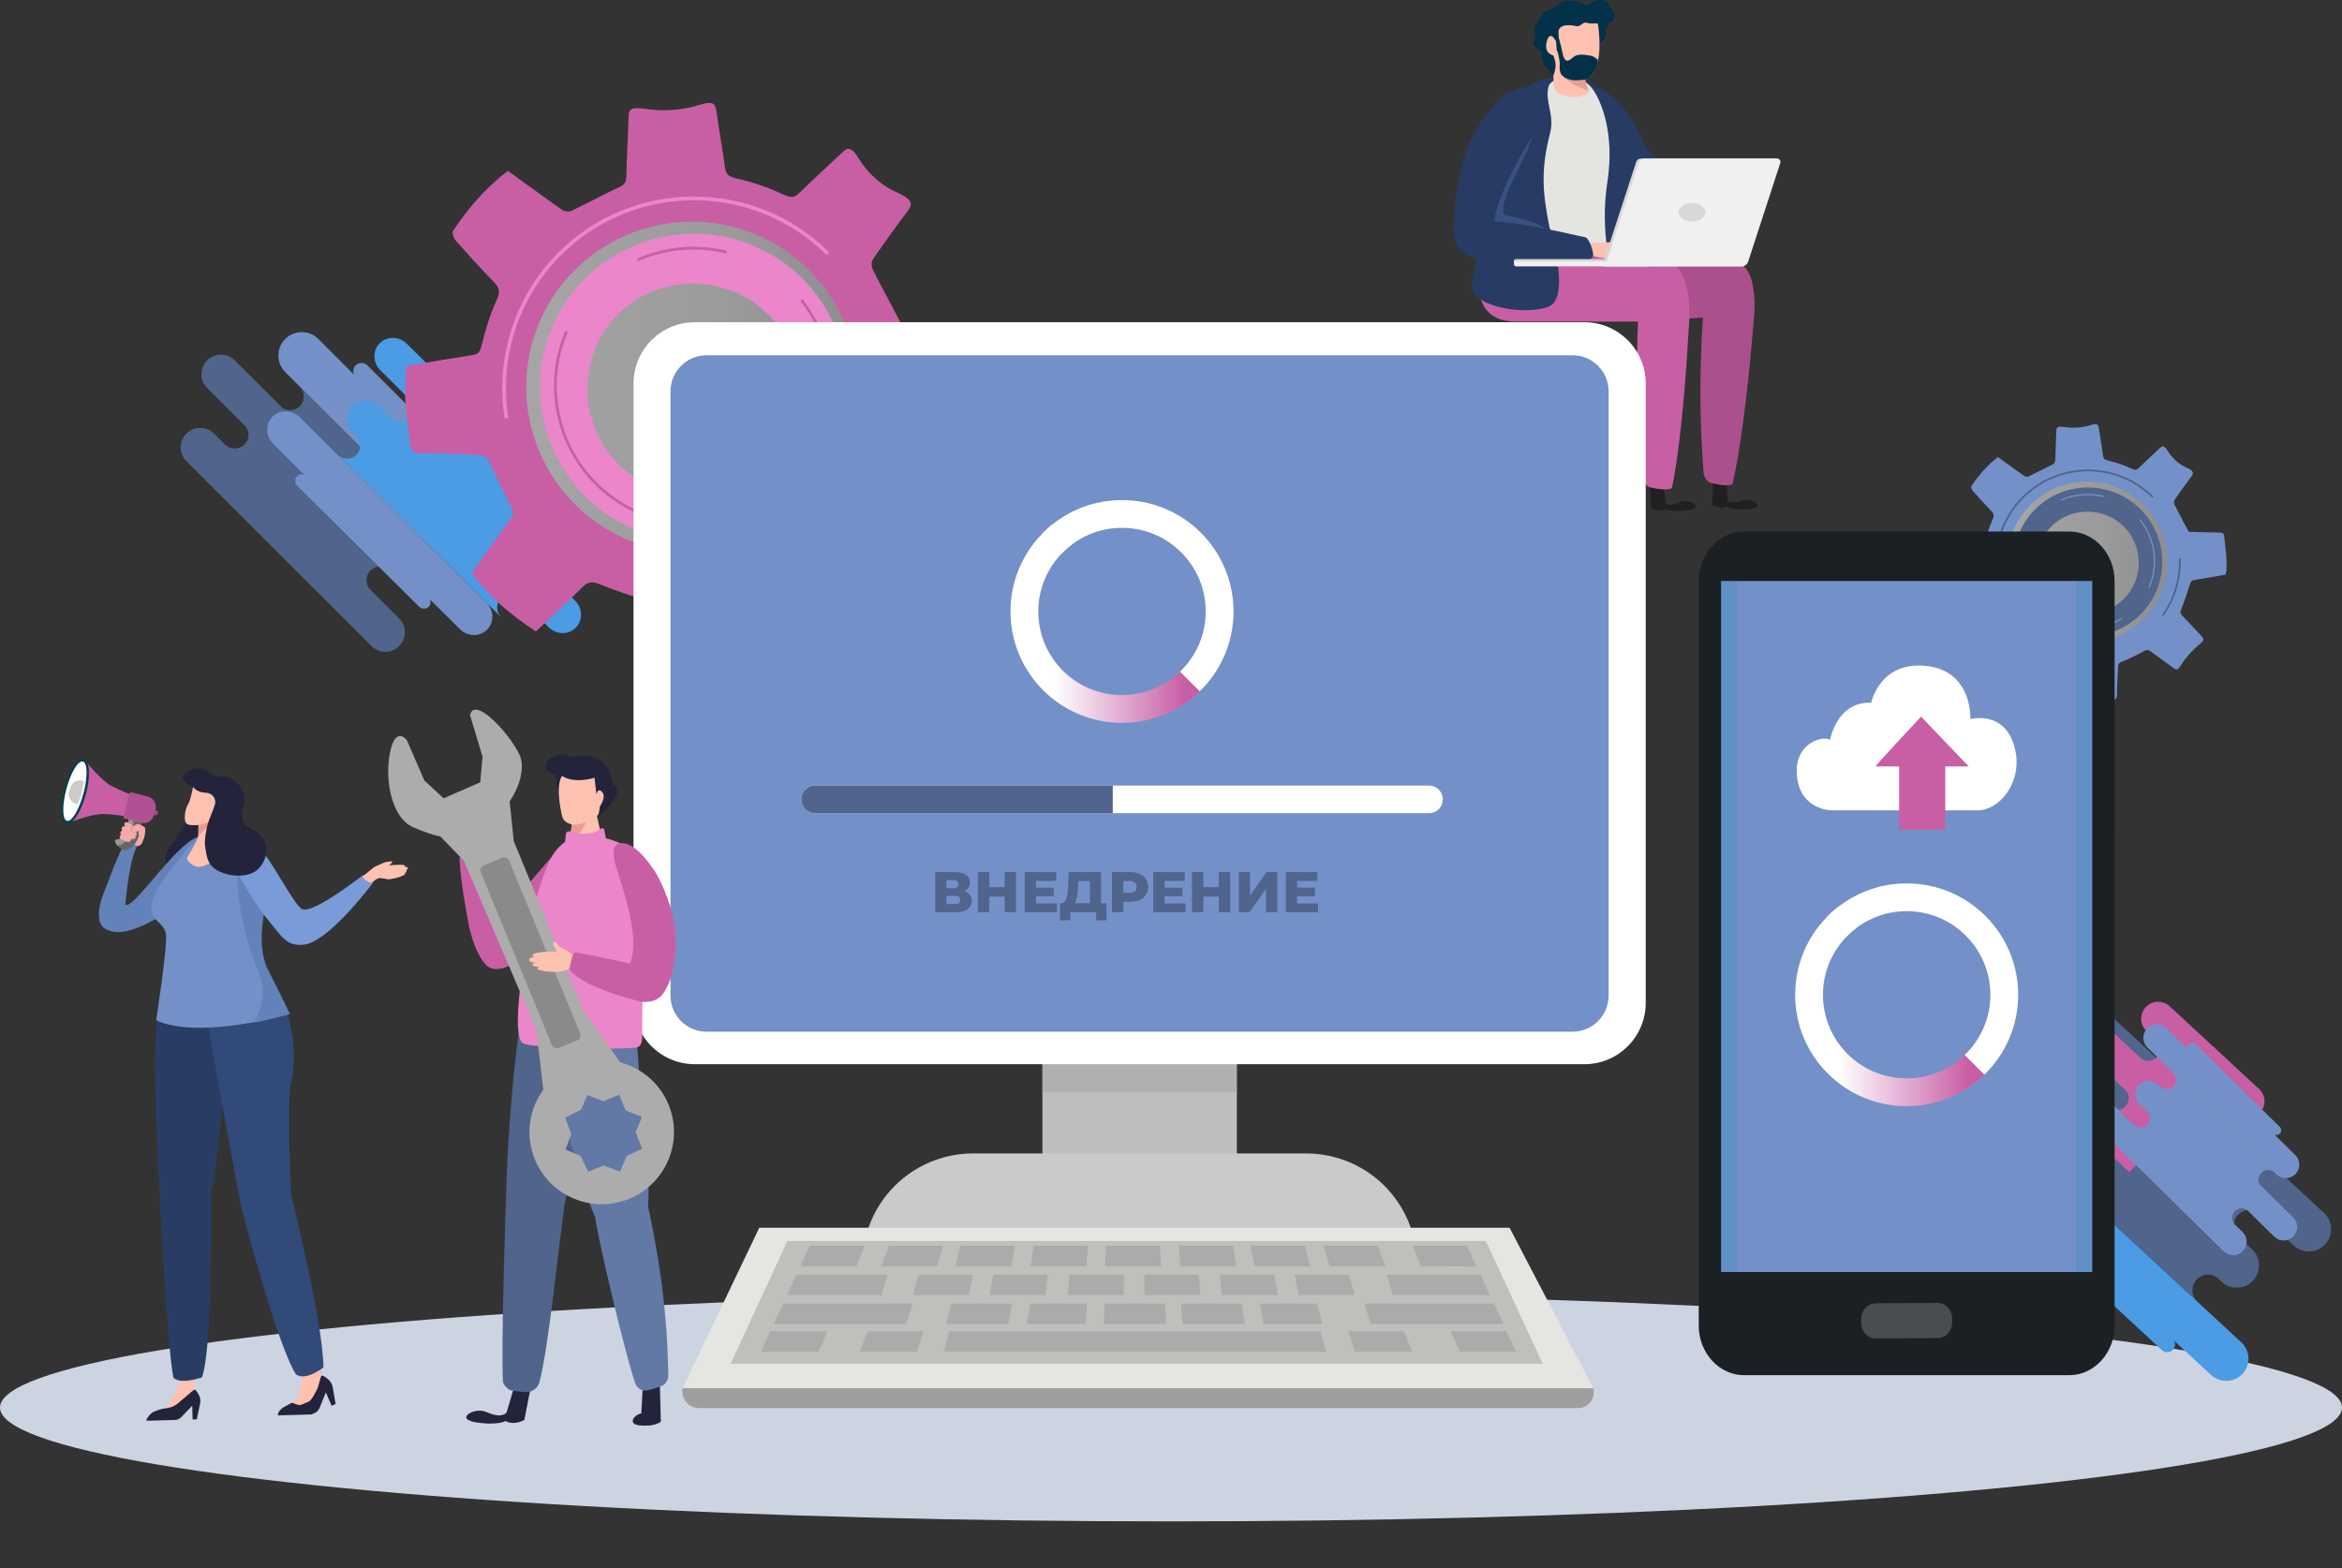 <?xml version="1.0" encoding="UTF-8"?> <svg xmlns="http://www.w3.org/2000/svg" width="648" height="434" viewBox="0 0 648 434" fill="none"><rect x="0" y="0" width="648" height="434" fill="#333333" stroke="none"/> <ellipse cx="324" cy="389.5" rx="324" ry="31.5" fill="#CDD4E1"></ellipse> <g clip-path="url(#clip0)"> <path d="M110.447 171.147L102.531 163.24C101.04 161.75 101.04 159.335 102.531 157.851C103.856 156.527 105.908 156.382 107.399 157.409L110.937 160.943C113.054 163.057 116.479 163.057 118.595 160.943C120.711 158.83 120.711 155.409 118.595 153.295L117.416 152.117C116.371 150.627 116.511 148.566 117.841 147.233C119.333 145.743 121.751 145.743 123.237 147.233L120.512 144.511L85.665 109.704L82.94 106.982C84.432 108.472 84.432 110.887 82.94 112.372C81.61 113.7 79.542 113.84 78.051 112.797L77.754 112.501L64.976 99.736C62.859 97.623 59.434 97.623 57.318 99.736C55.202 101.85 55.202 105.271 57.318 107.385L68.077 118.132C69.106 119.617 68.961 121.672 67.636 122.995C66.144 124.485 63.726 124.485 62.24 122.995L59.235 119.994C57.119 117.88 53.694 117.88 51.578 119.994C49.461 122.107 49.461 125.528 51.578 127.642L65.008 141.057L65.654 141.703L102.79 178.796C104.906 180.91 108.331 180.91 110.447 178.796C112.564 176.682 112.558 173.261 110.447 171.147Z" fill="#50648C"></path> <path d="M149.387 155.037L139.048 144.71C139.888 145.092 140.911 144.941 141.606 144.247C142.494 143.36 142.494 141.918 141.606 141.025L135.951 135.377L135.677 135.103L101.643 101.108C100.754 100.221 99.311 100.221 98.417 101.108C97.728 101.797 97.572 102.824 97.954 103.663L88.083 93.798C85.552 91.27 81.449 91.27 78.918 93.798C76.387 96.326 76.387 100.425 78.918 102.953L123.372 147.356L124.147 148.131L140.222 164.187C142.753 166.715 146.856 166.715 149.387 164.187C151.918 161.664 151.918 157.565 149.387 155.037Z" fill="#7391C8"></path> <path d="M159.108 166.199L148.257 155.425C147.207 153.945 147.298 151.928 148.564 150.659C149.991 149.223 152.366 149.271 153.868 150.767L156.9 153.779C159.032 155.893 162.403 155.963 164.423 153.929C166.448 151.896 166.361 148.529 164.229 146.415L150.685 132.968L150.034 132.317L112.58 95.132C110.448 93.013 107.077 92.948 105.057 94.981C103.033 97.015 103.119 100.382 105.251 102.496L113.232 110.419C114.734 111.909 114.799 114.287 113.372 115.717C112.107 116.992 110.087 117.094 108.601 116.056L105.036 112.517C102.903 110.398 99.538 110.333 97.513 112.366C95.488 114.399 95.574 117.767 97.707 119.881L98.897 121.064C99.963 122.549 99.877 124.571 98.606 125.851C97.179 127.287 94.804 127.239 93.302 125.744L96.048 128.471L131.186 163.359L138.736 170.884C137.233 169.394 137.169 167.016 138.596 165.585C139.872 164.305 141.897 164.208 143.389 165.263L138.887 160.761L151.773 173.557C153.906 175.671 157.271 175.741 159.296 173.708C161.326 171.68 161.24 168.313 159.108 166.199Z" fill="#4B9BE5"></path> <path d="M134.562 166.731L97.109 129.547L96.457 128.896L82.914 115.448C80.781 113.334 77.41 113.265 75.391 115.298C73.366 117.331 73.452 120.698 75.584 122.812L84.292 131.461C83.592 131.133 82.757 131.241 82.203 131.795C81.492 132.51 81.519 133.694 82.273 134.441L87.039 139.17L87.27 139.395L115.946 167.866C116.694 168.608 117.879 168.635 118.595 167.92C119.15 167.366 119.252 166.527 118.918 165.833L127.238 174.095C129.371 176.214 132.742 176.279 134.761 174.246C136.781 172.212 136.695 168.845 134.562 166.731Z" fill="#7391C8"></path> <path d="M559.801 287.117L572.494 298.865C574.228 299.968 576.554 299.715 578.002 298.155C579.634 296.396 579.526 293.653 577.765 292.028L574.217 288.747C571.723 286.439 571.573 282.551 573.883 280.055C576.193 277.564 580.087 277.414 582.585 279.721L598.434 294.384L599.198 295.094L643.022 335.635C645.516 337.943 645.666 341.832 643.356 344.328C641.046 346.818 637.152 346.969 634.654 344.661L625.316 336.023C623.555 334.393 620.809 334.5 619.182 336.259C617.734 337.819 617.658 340.159 618.892 341.8L623.065 345.662C625.558 347.969 625.709 351.858 623.399 354.354C621.089 356.844 617.195 356.995 614.697 354.688L613.302 353.397C611.562 352.272 609.22 352.525 607.766 354.09C606.134 355.849 606.242 358.593 608.003 360.217L604.788 357.243L563.673 319.203L560.458 316.228C562.219 317.858 564.965 317.75 566.591 315.991C568.045 314.421 568.115 312.07 566.861 310.424L566.511 310.101L551.427 296.148C548.934 293.841 548.783 289.952 551.093 287.456C553.409 284.955 557.307 284.81 559.801 287.117Z" fill="#50648C"></path> <path d="M559.71 315.54L603.534 356.081L604.299 356.791L620.147 371.454C622.64 373.761 622.791 377.65 620.481 380.146C618.171 382.636 614.277 382.787 611.778 380.479L601.584 371.05C601.978 371.836 601.87 372.809 601.24 373.492C600.427 374.369 599.059 374.423 598.181 373.611L592.608 368.452L592.338 368.205L558.789 337.163C557.911 336.351 557.857 334.984 558.671 334.108C559.301 333.425 560.27 333.247 561.083 333.581L551.347 324.576C548.854 322.269 548.703 318.38 551.013 315.884C553.318 313.377 557.217 313.232 559.71 315.54Z" fill="#4B9BE5"></path> <path d="M589.232 302.684L576.572 290.974C574.671 289.215 574.558 286.251 576.318 284.353C578.079 282.454 581.047 282.341 582.947 284.1L595.608 295.81L589.232 302.684Z" fill="#C85FA5"></path> <path d="M588.062 301.603L603.464 315.852C605.365 317.611 608.332 317.498 610.093 315.599C611.854 313.7 611.741 310.736 609.84 308.977L594.439 294.729L588.062 301.603Z" fill="#C85FA5"></path> <path d="M594.596 294.949L607.062 306.482C605.721 305.239 605.641 303.152 606.885 301.813C608.128 300.473 610.218 300.393 611.559 301.635L599.092 290.103L594.596 294.949Z" fill="#E93F38"></path> <path d="M604.611 304.212L592.145 292.679C593.485 293.922 595.58 293.841 596.819 292.502C598.063 291.162 597.982 289.07 596.641 287.833L609.108 299.365L604.611 304.212Z" fill="#C85FA5"></path> <path d="M585.897 308.536L598.364 320.069C597.023 318.826 596.942 316.739 598.186 315.4C599.43 314.06 601.52 313.98 602.86 315.222L590.394 303.69L585.897 308.536Z" fill="#E93F38"></path> <path d="M595.914 317.804L583.447 306.272C584.788 307.514 586.883 307.434 588.122 306.094C589.366 304.755 589.285 302.662 587.944 301.425L600.41 312.958L595.914 317.804Z" fill="#C85FA5"></path> <path d="M606.599 297.047L593.939 285.337C592.038 283.578 591.925 280.614 593.686 278.715C595.447 276.817 598.414 276.704 600.315 278.463L612.975 290.172L606.599 297.047Z" fill="#C85FA5"></path> <path d="M606.017 296.503L618.677 308.213C620.578 309.972 623.545 309.859 625.306 307.961C627.067 306.062 626.954 303.098 625.053 301.339L612.393 289.629L606.017 296.503Z" fill="#C85FA5"></path> <path d="M589.162 324.345L576.501 312.635C574.6 310.876 574.487 307.912 576.248 306.013C578.009 304.115 580.976 304.002 582.877 305.761L595.538 317.471L589.162 324.345Z" fill="#C85FA5"></path> <path d="M594.158 318.138L606.819 329.848C608.72 331.606 611.687 331.493 613.448 329.595C615.209 327.696 615.096 324.732 613.195 322.973L600.534 311.263L594.158 318.138Z" fill="#E93F38"></path> <path d="M580.513 317.648L576.264 313.716L576.06 313.528L571.811 309.596C571.143 308.977 570.098 309.015 569.479 309.687C568.86 310.354 568.898 311.398 569.571 312.016L573.82 315.948L574.024 316.137L578.273 320.069C578.941 320.687 579.985 320.65 580.605 319.977C581.219 319.31 581.181 318.267 580.513 317.648Z" fill="#E93F38"></path> <path d="M565.946 337.066L557.513 329.267L557.104 328.89L548.671 321.091C547.346 319.864 545.273 319.94 544.04 321.268C542.812 322.591 542.887 324.662 544.217 325.894L552.65 333.694L553.06 334.07L561.493 341.87C562.817 343.096 564.891 343.021 566.124 341.692C567.352 340.363 567.276 338.293 565.946 337.066Z" fill="#E93F38"></path> <path d="M584.837 305.868L590.351 311.29C591.391 312.312 593.06 312.296 594.083 311.263C594.993 310.344 595.079 308.924 594.363 307.902L591.902 305.481C590.432 304.034 590.41 301.667 591.859 300.199C593.308 298.73 595.677 298.709 597.147 300.156L597.971 300.963C599.005 301.678 600.432 301.571 601.348 300.645C602.371 299.607 602.355 297.94 601.321 296.918L603.216 298.784L627.482 322.651L629.377 324.517C628.338 323.495 626.668 323.511 625.645 324.544C624.735 325.469 624.649 326.9 625.376 327.922L625.581 328.126L634.482 336.878C635.952 338.325 635.974 340.692 634.525 342.16C633.077 343.628 630.707 343.65 629.237 342.203L621.746 334.834C620.712 334.129 619.296 334.242 618.386 335.162C617.363 336.2 617.379 337.868 618.413 338.89L620.508 340.95C621.978 342.397 622 344.763 620.551 346.232C619.102 347.7 616.733 347.722 615.263 346.275L605.909 337.077L605.456 336.63L579.592 311.193C578.122 309.747 578.1 307.38 579.549 305.911C580.997 304.437 583.367 304.421 584.837 305.868Z" fill="#7391C8"></path> <path d="M599.398 284.535L605.414 290.452C605.187 289.968 605.274 289.376 605.667 288.978C606.178 288.462 607.008 288.457 607.53 288.962L610.82 292.2L610.982 292.356L630.783 311.834C631.3 312.345 631.305 313.173 630.799 313.695C630.4 314.098 629.813 314.19 629.323 313.974L635.069 319.622C636.539 321.069 636.561 323.436 635.112 324.904C633.664 326.373 631.294 326.394 629.824 324.947L603.96 299.51L603.507 299.064L594.153 289.866C592.683 288.419 592.662 286.052 594.11 284.584C595.559 283.105 597.928 283.088 599.398 284.535Z" fill="#7391C8"></path> <path opacity="0.6" d="M192.818 161.756C223.13 161.756 247.703 137.211 247.703 106.933C247.703 76.656 223.13 52.111 192.818 52.111C162.505 52.111 137.933 76.656 137.933 106.933C137.933 137.211 162.505 161.756 192.818 161.756Z" fill="url(#paint0_linear)"></path> <path d="M233.007 42.214C229.027 45.979 224.983 49.675 221.047 53.483C219.824 54.666 218.984 54.854 217.019 53.94C212.974 52.063 208.779 50.53 204.434 49.535C201.784 48.927 200.885 48.502 200.605 46.426C199.889 41.095 198.925 35.797 198.165 30.466C197.875 28.449 196.846 27.997 193.771 28.966C188.865 30.509 183.674 30.891 178.585 30.138C175.031 29.611 173.954 29.95 173.911 32.193C173.798 37.755 173.405 43.311 173.297 48.868C173.265 50.487 172.705 51.148 171.278 51.815C166.819 53.897 162.494 56.258 158.046 58.372C157.389 58.684 156.156 58.507 155.537 58.071C150.54 54.58 145.618 50.965 140.518 47.281C134.438 51.944 129.511 57.587 125.353 63.896C125.009 64.418 125.51 65.903 126.07 66.537C129.575 70.513 133.151 74.423 136.824 78.242C138.251 79.727 138.418 80.856 137.389 83.099C135.52 87.171 134.26 91.49 133.183 95.842C132.774 97.499 132.182 98.026 130.755 98.246C124.729 99.188 118.714 100.226 112.365 101.285C112.268 104.389 111.95 107.423 112.133 110.43C112.391 114.631 113.038 118.81 113.479 123C113.662 124.716 114.443 125.388 116.263 125.41C121.826 125.458 127.394 125.647 132.952 125.943C133.738 125.986 134.815 126.749 135.181 127.476C137.324 131.703 139.199 136.066 141.39 140.267C142.133 141.697 142.08 142.58 141.143 143.833C137.556 148.652 134.093 153.563 130.464 158.603C135.316 165.15 141.39 170.19 148.272 174.735C152.591 170.658 156.996 166.704 161.143 162.492C162.78 160.836 163.997 160.884 166.016 161.707C170.314 163.466 174.751 164.902 179.194 166.263C180.648 166.71 181.402 167.091 181.633 168.786C182.457 174.81 183.636 181.652 184.676 188.042L187.589 187.779C193.61 187.246 199.743 186.676 205.888 186.187C207.837 186.031 208.569 185.321 208.575 183.191C208.586 177.903 209.006 172.621 209.146 167.339C209.189 165.714 209.722 164.951 211.418 164.273C215.732 162.552 219.916 160.535 223.965 158.265C225.446 157.436 226.351 157.35 227.6 158.27C232 161.524 236.475 164.666 240.869 167.925C242.286 168.979 243.319 169.265 244.79 166.876C247.87 161.863 251.925 157.538 256.443 153.762C258.349 152.17 258.339 151.143 257.051 149.804C253.26 145.855 249.599 141.784 245.786 137.857C244.757 136.797 244.655 136.076 245.215 134.651C247.073 129.918 248.748 125.098 250.234 120.235C250.713 118.676 251.16 117.847 252.91 117.584C258.85 116.68 264.758 115.572 270.681 114.539L271.198 111.893C271.177 109.219 271.3 106.535 271.09 103.878C270.789 100.048 270.213 96.24 269.83 92.41C269.68 90.926 268.974 90.528 267.542 90.506C261.36 90.409 255.177 90.189 249.593 90.033C246.707 84.579 243.987 79.555 241.419 74.45C241.052 73.718 241.095 72.363 241.548 71.712C244.65 67.204 247.838 62.751 251.16 58.399C252.7 56.382 252.356 55.118 247.994 53.16C243.643 51.213 240.078 47.889 237.584 43.828C235.306 40.095 234.256 41.031 233.007 42.214ZM234.859 121.817C226.75 145.732 200.669 158.593 176.727 150.492C152.785 142.391 139.909 116.341 148.019 92.426C156.129 68.512 182.209 55.651 206.151 63.751C230.094 71.852 242.975 97.902 234.859 121.817Z" fill="#C85FA5"></path> <path d="M151.601 93.54C144.067 115.755 156.027 139.949 178.268 147.474C200.508 155 224.731 143.053 232.264 120.838C239.798 98.623 227.838 74.428 205.597 66.903C183.362 59.378 159.14 71.325 151.601 93.54ZM220.498 113.35C217.59 128.982 202.07 139.384 186.119 136.399C170.4 133.457 160.018 118.046 163.012 102.098C165.99 86.251 181.17 76.015 197.245 79.011C213.276 81.996 223.519 97.127 220.498 113.35Z" fill="#EA86C9"></path> <path d="M176.571 142.182C187.891 147.06 200.982 146.205 211.59 139.901L211.208 139.255C200.804 145.436 187.971 146.27 176.873 141.488C157.729 133.242 148.876 110.973 157.131 91.851L156.436 91.555C148.014 111.059 157.05 133.774 176.571 142.182Z" fill="#C85FA5"></path> <path d="M176.56 72.272C184.239 68.883 192.925 68.14 201.019 70.168L201.202 69.437C192.941 67.361 184.083 68.124 176.253 71.578L176.56 72.272Z" fill="#C85FA5"></path> <path d="M226.561 121.774L227.255 122.07C232.904 108.988 230.885 93.932 221.994 82.782L221.407 83.25C230.126 94.185 232.102 108.945 226.561 121.774Z" fill="#C85FA5"></path> <path d="M154.423 69.942C142.457 81.937 136.926 99.091 139.635 115.83L140.658 115.663C138.003 99.252 143.426 82.432 155.16 70.668C175.403 50.385 208.387 50.331 228.694 70.55L229.426 69.819C208.715 49.196 175.069 49.25 154.423 69.942Z" fill="#EA86C9"></path> <path d="M243.944 105.277C244.396 116.798 240.96 128.272 234.267 137.588L235.107 138.19C241.94 128.691 245.446 116.987 244.978 105.234L243.944 105.277Z" fill="#E73233"></path> <path opacity="0.6" d="M578.111 181.884C592.779 181.884 604.67 170.006 604.67 155.355C604.67 140.703 592.779 128.826 578.111 128.826C563.443 128.826 551.552 140.703 551.552 155.355C551.552 170.006 563.443 181.884 578.111 181.884Z" fill="url(#paint1_linear)"></path> <path d="M597.562 124.033C595.635 125.856 593.68 127.642 591.774 129.487C591.181 130.063 590.777 130.149 589.824 129.708C587.869 128.799 585.839 128.056 583.734 127.572C582.452 127.277 582.016 127.072 581.881 126.066C581.536 123.484 581.068 120.924 580.702 118.342C580.562 117.363 580.066 117.148 578.575 117.616C576.2 118.364 573.69 118.547 571.224 118.181C569.501 117.928 568.984 118.089 568.962 119.176C568.908 121.865 568.715 124.555 568.666 127.244C568.65 128.03 568.381 128.347 567.691 128.67C565.532 129.676 563.443 130.821 561.288 131.843C560.971 131.994 560.373 131.908 560.071 131.698C557.654 130.009 555.273 128.261 552.807 126.475C549.867 128.734 547.481 131.461 545.467 134.517C545.3 134.769 545.542 135.485 545.817 135.797C547.513 137.722 549.242 139.616 551.024 141.461C551.714 142.182 551.795 142.725 551.299 143.811C550.394 145.785 549.786 147.873 549.264 149.976C549.064 150.777 548.779 151.03 548.09 151.138C545.171 151.595 542.263 152.095 539.188 152.606C539.14 154.107 538.989 155.575 539.075 157.033C539.199 159.066 539.511 161.089 539.727 163.116C539.813 163.945 540.195 164.273 541.073 164.284C543.765 164.311 546.458 164.397 549.15 164.542C549.533 164.563 550.055 164.935 550.233 165.284C551.272 167.328 552.177 169.442 553.238 171.475C553.599 172.169 553.572 172.594 553.119 173.202C551.385 175.536 549.71 177.909 547.955 180.351C550.303 183.519 553.243 185.955 556.571 188.155C558.661 186.181 560.793 184.266 562.796 182.233C563.588 181.432 564.18 181.453 565.155 181.851C567.234 182.701 569.382 183.4 571.531 184.057C572.236 184.272 572.603 184.46 572.71 185.278C573.109 188.193 573.68 191.506 574.18 194.594L575.591 194.465C578.505 194.207 581.472 193.932 584.444 193.696C585.387 193.62 585.742 193.276 585.742 192.249C585.748 189.694 585.952 187.133 586.017 184.578C586.038 183.793 586.297 183.422 587.115 183.094C589.205 182.26 591.23 181.286 593.19 180.184C593.906 179.78 594.348 179.743 594.945 180.184C597.072 181.76 599.243 183.282 601.364 184.858C602.048 185.369 602.549 185.509 603.26 184.347C604.752 181.921 606.712 179.829 608.898 178C609.819 177.231 609.814 176.731 609.194 176.085C607.358 174.176 605.586 172.207 603.745 170.303C603.244 169.786 603.195 169.442 603.47 168.748C604.369 166.457 605.177 164.128 605.899 161.772C606.13 161.019 606.346 160.615 607.196 160.486C610.072 160.05 612.932 159.513 615.796 159.012L616.05 157.732C616.039 156.441 616.098 155.139 615.996 153.854C615.85 151.998 615.57 150.159 615.387 148.303C615.317 147.582 614.973 147.394 614.278 147.383C611.284 147.335 608.295 147.232 605.592 147.157C604.197 144.516 602.878 142.085 601.639 139.616C601.461 139.261 601.483 138.605 601.698 138.287C603.201 136.103 604.741 133.952 606.351 131.843C607.1 130.864 606.927 130.256 604.822 129.31C602.716 128.368 600.993 126.76 599.787 124.791C598.672 123.011 598.166 123.463 597.562 124.033ZM598.456 162.557C594.531 174.127 581.913 180.356 570.325 176.435C558.741 172.513 552.505 159.911 556.431 148.335C560.357 136.765 572.974 130.536 584.563 134.457C596.152 138.379 602.382 150.982 598.456 162.557Z" fill="#7391C8"></path> <path d="M558.164 148.873C554.519 159.62 560.308 171.33 571.067 174.972C581.827 178.613 593.55 172.831 597.196 162.084C600.841 151.337 595.052 139.627 584.293 135.985C573.533 132.338 561.81 138.12 558.164 148.873ZM591.509 158.458C590.103 166.021 582.591 171.056 574.874 169.609C567.265 168.183 562.241 160.728 563.695 153.009C565.138 145.339 572.483 140.385 580.259 141.837C588.009 143.284 592.968 150.61 591.509 158.458Z" fill="#50648C"></path> <path d="M570.249 172.411C575.726 174.773 582.064 174.358 587.196 171.309L587.008 170.997C581.973 173.987 575.764 174.391 570.395 172.078C561.132 168.087 556.846 157.313 560.842 148.061L560.508 147.916C556.431 157.35 560.804 168.339 570.249 172.411Z" fill="#7391C8"></path> <path d="M570.244 138.583C573.96 136.942 578.165 136.582 582.08 137.566L582.172 137.211C578.176 136.206 573.89 136.577 570.099 138.25L570.244 138.583Z" fill="#7391C8"></path> <path d="M594.439 162.535L594.773 162.681C597.509 156.35 596.529 149.067 592.226 143.666L591.94 143.892C596.162 149.185 597.121 156.328 594.439 162.535Z" fill="#7391C8"></path> <path d="M559.533 137.454C553.744 143.257 551.067 151.557 552.376 159.658L552.871 159.577C551.584 151.632 554.212 143.494 559.888 137.803C569.684 127.987 585.645 127.96 595.473 137.744L595.828 137.389C585.801 127.416 569.522 127.438 559.533 137.454Z" fill="#50648C"></path> <path d="M602.85 154.553C603.071 160.131 601.407 165.682 598.165 170.19L598.574 170.48C601.881 165.881 603.577 160.217 603.351 154.532L602.85 154.553Z" fill="#50648C"></path> <path d="M39.316 228.589C39.316 228.589 40.112 228.664 40.166 229.234C40.22 229.805 40.166 231.268 39.746 232.161C39.326 233.053 39.353 234.065 37.764 234.156C36.176 234.248 33.311 232.849 33.306 232.214C33.3 231.58 34.577 230.014 34.577 230.014L35.363 228.896C35.363 228.89 37.425 227.002 39.316 228.589Z" fill="#F6A9A9"></path> <path d="M44.9 314.464C44.62 319.934 44.227 326.782 44.895 332.725C44.771 333.839 44.712 335.006 44.728 336.216C44.728 336.216 48.217 376.397 49.806 384.132C51.486 385.358 53.742 383.556 53.742 383.556C55.121 375.881 57.98 356.135 57.722 342.606C57.722 342.574 57.722 342.537 57.722 342.504L57.636 336.232C57.62 335.189 57.55 334.178 57.437 333.204C59.224 329.912 45.078 310.876 44.9 314.464Z" fill="#FFC2B0"></path> <path d="M44.529 277.553C43.145 281.281 43.204 285.896 43.011 289.71C42.714 295.53 43.452 322.704 44.163 329.03C44.034 330.213 46.301 373.057 47.986 381.286C50.2 383.223 55.87 381.147 55.87 381.147C58.913 373.04 58.482 330.8 58.358 329.761C60.259 326.26 61.363 300.92 63.334 293.481C63.495 292.867 63.549 280.119 63.7 279.485C55.606 277.726 52.456 279.931 44.529 277.553Z" fill="#293D64"></path> <path d="M51.217 228.196C49.682 230.359 47.797 233.285 47.103 234.119C46.403 234.952 45.288 236.835 45.988 238.997C46.688 241.16 51.292 243.107 54.222 242.203C57.151 241.299 61.271 239.277 61.545 234.398C61.825 229.52 61.336 220.042 61.336 220.042L58.056 217.88C58.056 217.885 52.752 226.039 51.217 228.196Z" fill="#23233B"></path> <path d="M35.099 232.446C34.948 232.666 37.948 234.086 37.899 234.178C35.998 237.523 34.943 247.254 34.701 250.024C34.679 250.293 34.889 250.519 35.148 250.449C38.314 249.615 48.664 233.812 54.486 231.72C55.843 231.23 56.86 240.729 56.693 240.993C54.992 243.704 50.474 249.744 47.743 251.498C36.187 258.915 32.073 258.517 29.278 257.124C26.149 255.564 27.592 250.035 28.362 248.05C29.66 244.71 32.94 235.442 35.099 232.446Z" fill="#6382BA"></path> <path d="M53.742 382.551L53.996 386.913L45.74 390.242L49.871 382.922L53.742 382.551Z" fill="#FFC2B0"></path> <path d="M40.737 393.147L48.384 392.937C49.057 392.921 49.693 392.636 50.156 392.152L53.182 389L53.29 392.803L54.437 392.77L55.363 388.446C55.568 387.488 55.38 386.488 54.836 385.67L54.227 384.761C54.076 384.535 53.758 384.492 53.554 384.664L49.246 388.322C48.416 389.027 47.404 389.484 46.327 389.64L45.422 389.774C44.771 389.871 44.135 390.043 43.527 390.285L42.369 390.748C42.251 390.802 42.041 390.958 41.836 391.13C41.497 391.41 41.211 391.738 40.974 392.104L40.533 392.792C40.436 392.948 40.554 393.152 40.737 393.147Z" fill="#23233B"></path> <path d="M79.306 331.585C79.882 332.903 80.388 334.344 80.797 335.877L82.483 342.198C82.494 342.235 82.499 342.268 82.51 342.3C85.267 355.995 88.466 374.116 89.257 382.577C89.257 382.577 86.468 383.992 84.518 383.164C80.996 375.735 68.245 339.04 68.245 339.04C67.534 336.372 67.216 333.806 67.248 331.58H79.306V331.585Z" fill="#DCA1C8"></path> <path d="M88.612 378.715L89.57 384.035L84.32 390.124L78.224 390.216L82.036 387.144C82.462 386.8 82.752 386.31 82.844 385.773L83.867 379.791L88.612 378.715Z" fill="#FFC2B0"></path> <path d="M86.156 391.41L86.99 391.049C87.642 390.77 88.153 390.242 88.423 389.586L90.157 385.315L91.745 389L92.855 388.521L92.074 383.928C91.901 382.911 91.32 382.002 90.469 381.416L89.521 380.759C89.284 380.598 88.956 380.679 88.821 380.932L87.884 384.121C87.346 385.132 86.409 387.289 85.418 387.865L83.296 388.752C82.316 389.005 81.287 388.161 80.647 388.225L78.406 389.457C77.173 390.28 76.898 391.055 76.856 391.668L86.156 391.41Z" fill="#23233B"></path> <path d="M77.771 275.859C78.051 276.505 83.641 287.784 80.141 301.597C79.769 316.239 80.448 330.278 80.685 331.16C80.685 331.16 89.403 366.102 89.495 378.398C89.495 378.398 84.653 382.265 81.891 380.334C76.5 371.814 67.001 334.936 67.001 334.936C66.242 332.096 56.457 278.925 56.489 276.553L77.771 275.859Z" fill="#324A79"></path> <path d="M80.119 280.598C80.119 280.598 55.143 287.86 43.215 282.335C43.215 282.335 46.408 261.605 45.907 258.442C45.412 255.279 41.734 254.758 41.82 251.353C41.949 246.388 48.244 239.745 51.938 234.726C52.385 234.129 55.083 231.295 55.309 231.101C57.313 230.515 59.548 230.617 61.486 230.757C66.877 231.445 70.576 232.865 72.93 236.039C75.148 241.977 71.336 254.317 72.423 265.919C75.558 270.518 80.119 280.598 80.119 280.598Z" fill="#7391C8"></path> <path d="M68.621 260.965C67.792 257.603 64.539 245.979 66.155 239.67C67.792 237.685 72.111 240.536 72.805 242.698C73.204 243.123 73.602 247.878 73.43 250.815C72.633 254.612 71.416 261.68 73.764 267.527C75.929 271.9 80.156 280.598 80.156 280.598C80.156 280.598 71.836 282.814 70.404 282.954C72.154 278.812 73.748 275.224 71.879 269.948C70.759 266.801 68.885 262.078 68.621 260.965Z" fill="#6382BA"></path> <path d="M66.317 234.027C66.317 234.027 68.428 232.155 71.465 234.436C74.508 236.717 80.695 249.405 83.393 251.46C85.844 253.327 97.992 244.048 100.195 242.338C100.4 242.182 100.68 242.182 100.884 242.338L102.882 243.892C103.092 244.053 103.13 244.355 102.968 244.564C101.1 247.028 90.518 260.631 84.126 261.406C79.182 262.003 77.847 258.883 74.54 255.053C71.234 251.224 65.31 241.445 64.395 238.777C63.479 236.109 66.317 234.027 66.317 234.027Z" fill="#799BDA"></path> <path d="M102.812 244.312L103.922 243.44C104.546 243.026 105.036 242.951 105.289 242.983C105.753 243.037 106.533 243.139 107.099 243.274C107.955 243.478 110.384 242.752 110.685 242.633C111.041 242.488 112.457 242.004 112.064 241.558C112.57 241.305 112.565 240.901 112.387 240.788C112.635 240.643 112.899 240.514 112.834 240.154C112.769 239.788 112.005 239.901 112.005 239.901C112.005 239.901 112.565 239.331 110.901 239.309C109.409 239.293 107.605 239.454 107.605 239.454L108.079 239.073C108.434 238.857 108.698 238.298 108.391 238.325L106.926 238.524C106.695 238.556 106.469 238.621 106.253 238.712L103.76 239.815C103.695 239.853 103.598 239.912 103.534 239.949L100.314 242.526C100.308 242.531 100.583 243.682 102.812 244.312Z" fill="#FFC2B0"></path> <path d="M53.619 216.836C53.619 216.836 52.758 221.44 52.128 222.414C51.498 223.388 51.115 224.781 51.131 226.228C51.148 227.513 51.374 228.331 53.253 228.347C55.353 228.363 54.922 228.272 54.922 228.272C54.922 228.272 55.062 230.778 54.712 231.897C54.362 233.01 51.643 237.609 51.643 237.609C51.643 237.609 53.108 240.186 55.413 239.842C57.717 239.492 60.647 237.265 60.647 237.265L61.137 219.913C61.137 219.913 57.093 215.873 56.253 216.148C55.407 216.422 53.619 216.836 53.619 216.836Z" fill="#FFC2B0"></path> <path d="M58.805 227.002C58.805 227.002 57.367 229.541 54.879 231.026C54.879 231.026 54.863 229.853 54.879 228.282C54.885 228.282 56.295 228.245 58.805 227.002Z" fill="#EA9C92"></path> <path d="M57.502 227.917C57.502 227.917 56.387 232.193 56.759 234.237C57.13 236.281 57.13 239.067 59.92 240.74C62.709 242.413 67.922 243.155 70.894 240.928C73.867 238.701 74.804 233.683 72.198 231.262C69.591 228.847 67.173 229.03 66.99 226.061C66.802 223.086 68.665 221.231 66.802 218.256C64.939 215.281 63.452 215.099 61.406 214.91C59.36 214.722 59.171 214.889 58.056 213.91C56.942 212.931 54.777 212.237 53.242 212.796C51.707 213.356 50.593 214.329 50.593 214.609C50.593 214.889 50.243 216.632 53.382 217.675C53.382 217.675 54.255 219.348 57.356 219.418C58.859 219.628 59.866 221.123 59.483 222.554C59.101 223.979 57.776 226.911 57.502 227.917Z" fill="#23233B"></path> <path d="M42.106 225.378L42.962 225.604C43.253 225.684 43.554 225.507 43.635 225.216L43.716 224.915C43.797 224.625 43.619 224.324 43.328 224.243L42.472 224.017C42.429 224.006 42.381 224.033 42.37 224.076L42.047 225.276C42.031 225.319 42.057 225.367 42.106 225.378Z" fill="#A04883"></path> <path d="M30.683 217.412C33.096 218.713 36.612 220.031 36.612 220.031L35.88 222.769L35.773 223.172L35.04 225.916C35.04 225.916 31.335 225.302 28.594 225.233C25.724 225.157 19.816 227.363 19.816 227.363L21.927 219.477L22.035 219.074L24.146 211.188C24.141 211.188 28.163 216.045 30.683 217.412Z" fill="#C85FA5"></path> <path d="M23.78 219.757C22.461 224.689 20.059 228.336 18.422 227.9C16.779 227.465 16.521 223.108 17.84 218.175C19.16 213.243 21.561 209.596 23.198 210.032C24.841 210.467 25.099 214.824 23.78 219.757Z" fill="#00414F"></path> <path d="M23.09 219.574C21.879 224.108 19.838 227.502 18.535 227.153C17.231 226.803 17.161 222.85 18.373 218.315C19.585 213.781 21.626 210.387 22.929 210.736C24.227 211.081 24.302 215.039 23.09 219.574Z" fill="white"></path> <path d="M19.127 219.09L19.418 218.009C19.816 216.519 21.351 215.631 22.843 216.029L23.236 216.131C23.09 217.159 22.869 218.272 22.562 219.418C22.256 220.569 21.895 221.645 21.507 222.602L21.114 222.5C19.611 222.113 18.728 220.58 19.127 219.09Z" fill="#CBCBCA"></path> <path d="M39.337 227.363C39.337 227.363 38.928 230.482 37.959 232.505C36.989 234.527 35.088 235.221 35.088 235.221C35.088 235.221 34.227 235.442 33.613 235.028C32.999 234.613 32.207 233.785 31.96 233.166C31.712 232.548 31.814 232.317 32.627 232.284C33.441 232.257 35.788 230.461 35.578 226.093L39.337 227.363Z" fill="#676767"></path> <path d="M36.871 226.583C36.941 226.739 36.876 227.024 36.865 227.185C36.806 228.191 36.709 229.208 36.349 230.16C35.998 231.079 35.471 231.935 34.841 232.688C34.297 233.339 33.581 233.866 32.724 234C32.654 234.011 32.579 234.022 32.509 233.989C32.461 233.968 32.423 233.925 32.385 233.882C32.143 233.591 31.798 233.091 31.836 232.688C31.868 232.322 32.337 232.306 32.622 232.295C33.435 232.268 35.783 230.472 35.573 226.104C35.826 226.19 36.079 226.276 36.338 226.362C36.467 226.405 36.709 226.437 36.822 226.518C36.844 226.529 36.86 226.55 36.871 226.583Z" fill="#979797"></path> <path d="M34.458 226.48L39.003 227.696C40.56 228.11 42.159 227.185 42.579 225.631L43.01 224.028C43.425 222.473 42.498 220.876 40.942 220.456L36.397 219.24C36.155 219.176 35.907 219.321 35.848 219.558L34.146 225.921C34.076 226.168 34.216 226.416 34.458 226.48Z" fill="#B05191"></path> <path d="M37.398 229.068C37.571 229.229 37.754 229.417 37.781 229.654C37.808 229.891 37.571 230.154 37.35 230.063C37.603 230.203 37.829 230.445 37.845 230.735C37.856 231.026 37.565 231.316 37.291 231.225C37.517 231.289 37.624 231.59 37.533 231.811C37.441 232.031 37.205 232.161 36.968 232.193C36.731 232.22 36.494 232.161 36.267 232.085C36.375 232.381 36.181 232.72 35.901 232.86C35.621 233 35.282 232.973 34.986 232.876C34.69 232.779 34.415 232.623 34.124 232.51C33.833 232.392 33.521 232.306 33.3 232.085C33.08 231.865 33.01 231.456 33.252 231.262C33.3 231.225 33.365 231.192 33.392 231.133C33.424 231.058 33.381 230.972 33.349 230.897C33.176 230.477 33.419 229.934 33.85 229.788C33.596 229.589 33.602 229.17 33.806 228.922C34.011 228.675 34.361 228.584 34.679 228.611C34.442 228.455 34.345 228.116 34.458 227.857C34.964 226.717 36.951 228.648 37.398 229.068Z" fill="#F6A9A9"></path> <path d="M37.965 229.713C37.9 229.729 37.771 230.047 37.738 230.1C37.636 230.246 37.555 230.332 37.404 230.364C37.141 230.418 36.554 230.429 36.311 229.837C36.107 229.331 36.047 228.621 36.257 228.126C36.257 228.121 36.257 228.116 36.263 228.11C36.823 228.46 37.345 228.917 37.555 229.089C37.738 229.245 37.932 229.417 37.97 229.654C37.965 229.67 37.965 229.692 37.965 229.713Z" fill="#EA9C92"></path> <path d="M36.764 229.116C36.678 229.31 36.618 229.525 36.645 229.735C36.672 229.945 36.807 230.149 37.011 230.219C37.119 230.257 37.232 230.251 37.345 230.24C37.814 230.192 38.272 229.998 38.627 229.692C38.692 229.638 37.943 230.063 38.595 231.289C38.713 231.515 39.634 231.537 39.607 230.665C39.602 230.536 39.785 229.659 39.833 229.541C39.914 229.331 39.849 229.089 39.72 228.906C39.591 228.724 39.402 228.594 39.219 228.465C38.261 227.798 37.27 228.008 36.764 229.116Z" fill="#F6A9A9"></path> <path d="M458.509 63.445C460.27 62.907 468.326 59.868 467.739 57.877C466.683 54.29 455.262 40.347 455.262 40.347C448.073 23.027 438.487 23.242 438.487 23.242C435.412 25.652 435.881 33.016 441.282 41.493L458.509 63.445Z" fill="#273B64"></path> <path d="M474.007 131.79L473.771 139.713C473.771 139.713 475.957 141.256 478.062 140.046L477.707 132.914C477.707 132.919 473.9 131.623 474.007 131.79Z" fill="#221F1F"></path> <path d="M477.379 136.114C477.379 136.114 477.039 138.266 478.235 138.809C479.43 139.352 480.545 138.981 482.306 138.411C484.584 137.669 488.774 140.283 484.164 140.826C483.48 140.907 479.689 141.273 477.68 140.148C476.7 139.6 476.533 137.911 476.7 137.394L477.379 136.114Z" fill="#221F1F"></path> <path d="M456.51 132.736L456.72 140.659C456.72 140.659 458.993 142.074 461.023 140.751L460.264 133.651C460.264 133.651 456.397 132.569 456.51 132.736Z" fill="#221F1F"></path> <path d="M460.124 136.856C460.124 136.856 459.908 139.024 461.131 139.498C462.353 139.971 463.446 139.541 465.175 138.868C467.41 137.997 471.74 140.369 467.168 141.176C466.489 141.294 462.73 141.875 460.657 140.864C459.65 140.374 459.381 138.696 459.521 138.169L460.124 136.856Z" fill="#221F1F"></path> <path d="M438.52 22.35C447.842 29.412 448.913 52.461 451.563 69.136C451.611 69.453 451.681 71.777 451.52 72.341C450.771 74.956 444.584 77.398 434.136 77.247C424.815 77.113 416.974 74.8 415.052 71.744C415.046 71.734 415.041 71.728 415.036 71.718C414.992 71.648 414.955 71.578 414.917 71.508C414.492 70.739 414.335 69.787 414.411 68.791C414.912 62.385 414.879 56.253 416.301 50.912C420.954 26.33 425.068 23.285 425.429 23.361C426.98 22.511 430.324 20.994 433.081 21.424C436.231 21.935 438.17 22.086 438.52 22.35Z" fill="#E4E4E1"></path> <path d="M437.933 22.21C438.305 22.532 439.732 23.2 440.771 24.808C442.973 27.895 446.818 36.744 444.751 50.309C442.494 65.096 446.264 73.428 445.784 81.443C445.693 82.997 446.081 88.548 449.786 86.623C451.977 85.482 454.702 83.987 455.09 81.443C454.896 80.243 451.17 68.657 452.58 59.351C454.207 48.626 452.133 37.179 447.982 30.192C445.962 26.793 441.805 23.915 440.755 23.21C439.489 22.36 437.594 21.586 437.594 21.586C437.594 21.586 437.858 21.855 437.933 22.21Z" fill="#273B64"></path> <path d="M423.695 73.998C426.091 68.791 474.487 69.7 480.75 72.304C482.597 73.073 484.654 76.15 484.923 78.861C485.451 81.341 485.623 84.476 485.322 87.854L484.735 94.454C484.73 94.492 484.724 94.524 484.724 94.562C483.529 108.735 481.337 125.927 479.323 133.936C478.332 134.662 475.44 134.146 473.475 133.672C472.317 133.392 471.455 132.155 471.342 130.595C470.766 122.672 469.813 108.574 471.17 87.86C461.514 88.634 448.041 88.694 443.577 88.914C434.864 89.339 423.964 83.18 423.582 78.737C423.571 78.748 423.695 73.998 423.695 73.998Z" fill="#AC508D"></path> <path d="M409.299 73.998C411.502 68.791 456.064 69.765 461.836 72.374C463.36 73.062 465.52 75.112 466.398 78.576C467.232 81.179 467.631 84.821 467.383 88.806L466.968 95.422C466.968 95.46 466.963 95.493 466.958 95.53C466.134 109.731 464.4 126.975 462.596 135.033C461.621 135.786 458.724 135.345 456.742 134.925C455.574 134.678 454.68 133.462 454.529 131.903C453.737 123.909 452.343 110.102 453.21 88.989C446.995 88.989 423.877 88.989 419.224 88.989C411.119 88.989 409.095 83.266 409.197 78.742C409.197 78.748 409.299 73.998 409.299 73.998Z" fill="#C85FA5"></path> <path d="M428.654 62.584C429.866 66.634 434.201 82.545 428.487 84.842C421.653 87.585 404.647 84.579 407.345 77.382C409.165 72.514 408.126 65.3 408.126 65.3C408.126 65.3 407.399 51.606 409.16 40.622C410.571 31.843 418.837 23.689 429.467 21.371C430.598 21.715 429.941 22.35 429.289 22.774C428.794 23.097 428.535 23.587 428.406 24.119C427.426 28.132 430.167 31.806 428.902 36.749C426.338 46.738 426.731 52.848 428.654 62.584Z" fill="#273B64"></path> <path d="M408.013 63.558C408.045 64.876 408.697 66.118 409.822 66.995C410.695 67.672 411.68 68.415 412.273 68.791C415.617 70.927 418.778 71.814 422.854 72.664C425.391 73.191 427.577 72.804 430.178 73.084C429.521 69.98 428.837 65.978 428.487 63.719C422.989 60.131 416.575 59.986 416.155 59.212C414.696 56.544 419.882 47.405 422.004 42.951C427.712 30.977 421.18 27.621 419.122 25.889C413.775 29.627 410.059 34.99 409.155 40.617C407.792 49.131 407.911 59.324 408.013 63.558Z" fill="#395181"></path> <path d="M441.95 12.764C441.95 12.764 443.479 11.721 444.045 10.473C444.61 9.22 444.088 7.966 444.088 7.966C444.088 7.966 445.951 6.848 444.896 5.433C443.84 4.013 437.491 4.12 437.491 4.12L441.95 12.764Z" fill="#023149"></path> <path d="M429.328 11.377C429.328 11.377 429.834 20.838 429.931 23.56C429.942 23.856 429.931 25.093 431.202 25.83C431.961 26.271 432.963 26.744 435.197 26.798C436.393 26.825 437.842 26.89 439.403 25.755C439.608 25.604 439.662 25.324 439.549 25.093C437.357 20.655 437.998 15.163 437.998 15.163L429.301 11.527" fill="#FFC2B0"></path> <path d="M439.515 25.05C437.948 20.747 437.938 17.121 437.938 17.121C437.938 17.121 430.28 16.008 430.328 16.185C430.511 19.547 432.434 22.844 439.515 25.05Z" fill="#EA9C92"></path> <path d="M442.241 7.391C443.55 18.03 440.615 21.919 438.067 22.167C431.131 22.844 428.267 17.794 427.513 13.205C426.759 8.617 430.34 3.846 433.765 3.281C437.19 2.722 441.67 2.781 442.241 7.391Z" fill="#FFC2B0"></path> <path d="M445.369 1.592C444.47 0.42 443.242 -1.178 439.618 1.323C438.746 1.926 437.776 0.409 435.127 0.204C431.034 -0.108 430.91 2.216 428.401 2.743C426.694 3.104 426.758 4.502 424.917 6.831C423.727 8.332 425.455 9.784 424.524 11.247C423.436 12.958 426.742 13.754 426.645 15.04C426.408 18.106 428.945 19.552 429.661 20.795C429.871 21.166 430.183 19.617 430.291 19.203C430.77 17.352 429.758 15.432 429.785 15.352C428.972 15.136 427.076 14.222 428.04 11.226C429.079 7.999 430.749 11.882 430.749 11.882C430.749 11.882 431.395 10.36 431.239 9.29C430.916 7.127 433.21 6.562 436.123 7.224C437.383 7.509 437.943 5.944 438.95 6.288C440.614 6.853 442.257 6.041 443.28 6.912C443.824 7.375 444.723 6.498 445.364 6.277C447.588 5.508 446.883 3.561 445.369 1.592Z" fill="#023149"></path> <path d="M442.122 16.578C442.122 16.578 441.066 15.524 440.113 15.416C439.16 15.309 436.624 14.572 435.143 15.943C433.662 17.315 433.134 16.788 432.709 15.943C432.283 15.099 431.545 10.242 430.91 9.714C430.275 9.187 430.7 13.727 430.7 13.727C430.7 13.727 431.174 14.781 431.282 15.626C431.389 16.47 431.653 17.159 431.545 18.057C431.438 18.956 431.653 20.327 432.127 20.8C432.601 21.274 433.98 22.334 436.3 22.226C438.627 22.118 439.365 22.118 440.318 20.908C441.276 19.692 442.122 18.375 442.122 16.578Z" fill="#023149"></path> <path d="M439.214 67.382C439.214 67.382 443.549 67.065 444.605 67.065C445.66 67.065 447.405 66.909 447.987 67.118C448.568 67.328 451.212 68.754 451.794 69.388C452.375 70.023 452.532 70.27 452.359 70.534C452.359 70.534 452.537 70.765 452.445 70.991C452.359 71.223 452.042 71.293 451.864 71.223C451.864 71.223 451.912 71.492 451.455 71.492C451.336 71.492 451.072 71.572 450.571 71.212C450.571 71.212 450.636 71.319 450.453 71.465C450.184 71.674 449.23 71.465 448.724 71.309C448.213 71.153 446.969 71.12 446.705 71.067C446.441 71.013 445.795 71.4 444.879 71.454C443.964 71.508 441.934 71.26 440.523 70.663C439.112 70.066 436.048 70.045 436.048 70.045C436.048 70.045 435.854 67.737 436.134 67.404C436.414 67.065 437.615 67.296 439.214 67.382Z" fill="#FFC2B0"></path> <path d="M417.475 25.582C419.122 24.786 421.093 23.861 423.107 24.195C428.816 25.141 428.406 31.031 425.143 35.937C416.36 49.158 413.107 59.852 413.5 61.508C413.99 63.563 408.622 64.434 407.566 64.074C406.511 63.714 402.337 62.6 402.326 60.363C402.31 55.995 403.662 48.712 404.658 45.011C406.069 39.777 408.433 35.033 412.1 30.676C413.56 28.95 415.229 26.663 417.475 25.582Z" fill="#273B64"></path> <path d="M439.478 71.938C440.291 71.707 440.857 71.137 440.813 70.437C440.727 68.98 439.586 65.828 438.568 65.634C435.003 64.967 419.849 61.062 410.005 61.089C409.903 61.987 402.45 59.255 402.45 59.255C400.759 71.083 406.543 71.33 414.739 72.745C414.733 72.74 431.185 74.31 439.478 71.938Z" fill="#273B64"></path> <path d="M443.856 73.719H482.171C482.348 73.719 482.51 73.606 482.564 73.433L492.02 44.414C492.106 44.145 491.907 43.871 491.627 43.871H453.974C453.403 43.871 452.897 44.236 452.719 44.78L443.468 73.175C443.376 73.444 443.576 73.719 443.856 73.719Z" fill="#D7D7D7"></path> <path d="M419.397 73.062H455.827C456.102 73.062 456.322 72.842 456.322 72.567V72.185C456.322 71.911 456.102 71.691 455.827 71.691H419.397C419.122 71.691 418.901 71.911 418.901 72.185V72.567C418.901 72.836 419.122 73.062 419.397 73.062Z" fill="#D7D7D7"></path> <path d="M444.077 73.719H481.897C482.71 73.719 483.431 73.197 483.685 72.422L492.592 45.081C492.785 44.484 492.338 43.871 491.708 43.871H455.111C454.325 43.871 453.636 44.376 453.388 45.119L444.077 73.719Z" fill="#F0F0F0"></path> <path d="M419.504 73.718H456.328V72.347H418.901V73.116C418.901 73.45 419.171 73.718 419.504 73.718Z" fill="#F0F0F0"></path> <path d="M464.471 58.76C464.471 60.158 466.129 61.293 468.17 61.293C470.211 61.293 471.87 60.158 471.87 58.76C471.87 57.361 470.211 56.226 468.17 56.226C466.129 56.226 464.471 57.361 464.471 58.76Z" fill="#D7D7D7"></path> <path d="M342.217 280.501H288.42V339.47H342.217V280.501Z" fill="#BEBEBE"></path> <path opacity="0.48" d="M342.217 280.071H288.42V302.221H342.217V280.071Z" fill="#A0A0A0"></path> <path d="M438.374 294.492H192.264C182.888 294.492 175.29 286.902 175.29 277.537V106.121C175.29 96.756 182.888 89.167 192.264 89.167H438.374C447.749 89.167 455.348 96.756 455.348 106.121V277.543C455.348 286.902 447.749 294.492 438.374 294.492Z" fill="white"></path> <path d="M435.087 98.304H195.514C189.991 98.304 185.514 102.781 185.514 108.304V275.499C185.514 281.022 189.991 285.499 195.514 285.499H435.087C440.61 285.499 445.087 281.022 445.087 275.499V108.304C445.087 102.781 440.61 98.304 435.087 98.304Z" fill="#7391C8"></path> <path d="M391.475 343.042H239.163L240.289 339.788C244.554 327.459 256.175 319.187 269.234 319.187H361.41C374.469 319.187 386.09 327.459 390.355 339.788L391.475 343.042Z" fill="#CACACA"></path> <path d="M440.921 384.315H188.796L210.078 339.745H417.684L440.921 384.315Z" fill="#E5E5E2"></path> <path d="M426.834 377.37H202.156L217.854 343.408H411.131L426.834 377.37Z" fill="#BFBFBB"></path> <path d="M366.893 374.041H261.103L262.675 368.382H365.337L366.893 374.041Z" fill="#ABABAB"></path> <path d="M226.475 374.041H210.595L213.115 368.382H228.979L226.475 374.041Z" fill="#ABABAB"></path> <path d="M250.741 366.381H214.025L216.686 360.728L252.513 360.723L250.741 366.381Z" fill="#ABABAB"></path> <path d="M243.88 358.394H217.682L220.444 352.74L245.587 352.729L243.88 358.394Z" fill="#ABABAB"></path> <path d="M412.219 358.394H385.412L383.699 352.729H409.65L412.219 358.394Z" fill="#ABABAB"></path> <path d="M268.049 358.394H252.566L254.139 352.729H269.223L268.049 358.394Z" fill="#ABABAB"></path> <path d="M236.955 350.4H221.473L223.955 344.742H239.26L236.955 350.4Z" fill="#ABABAB"></path> <path d="M259.314 350.4H243.837L245.975 344.742H260.978L259.314 350.4Z" fill="#ABABAB"></path> <path d="M279.761 350.4H264.279L265.787 344.742H280.795L279.761 350.4Z" fill="#ABABAB"></path> <path d="M300.601 350.4H285.119L285.986 344.742H300.994L300.601 350.4Z" fill="#ABABAB"></path> <path d="M321.242 350.4H305.76L305.997 344.742H321L321.242 350.4Z" fill="#ABABAB"></path> <path d="M342.083 350.4H326.601L326.197 344.742H341.2L342.083 350.4Z" fill="#ABABAB"></path> <path d="M362.524 350.4H347.042L346.008 344.742H361.016L362.524 350.4Z" fill="#ABABAB"></path> <path d="M383.365 350.4H367.883L366.208 344.742H381.216L383.365 350.4Z" fill="#ABABAB"></path> <path d="M408.561 350.46L393.149 350.4L390.85 344.742H405.853L408.561 350.46Z" fill="#ABABAB"></path> <path d="M289.287 358.394H273.805L274.828 352.729H289.911L289.287 358.394Z" fill="#ABABAB"></path> <path d="M310.919 358.394H295.437L295.91 352.729H310.994L310.919 358.394Z" fill="#ABABAB"></path> <path d="M332.158 358.394H316.676L316.601 352.729H331.69L332.158 358.394Z" fill="#ABABAB"></path> <path d="M353.591 358.394H338.114L337.489 352.729H352.573L353.591 358.394Z" fill="#ABABAB"></path> <path d="M374.83 358.394H359.348L358.185 352.729H373.268L374.83 358.394Z" fill="#ABABAB"></path> <path d="M278.964 366.381H261.699L263.261 360.723H280.019L278.964 366.381Z" fill="#ABABAB"></path> <path d="M300.392 366.381H284.118L285.023 360.723H300.812L300.392 366.381Z" fill="#ABABAB"></path> <path d="M415.977 366.381H379.256L377.484 360.723H413.414L415.977 366.381Z" fill="#ABABAB"></path> <path d="M344.463 366.381H327.198L326.821 360.723H343.58L344.463 366.381Z" fill="#ABABAB"></path> <path d="M322.631 366.381H305.361L305.636 360.723H322.394L322.631 366.381Z" fill="#ABABAB"></path> <path d="M365.89 366.381H349.616L348.577 360.723H364.372L365.89 366.381Z" fill="#ABABAB"></path> <path d="M253.756 374.041H237.881L240.143 368.382H255.549L253.756 374.041Z" fill="#ABABAB"></path> <path d="M390.711 374.041H374.83L373.042 368.382H388.449L390.711 374.041Z" fill="#ABABAB"></path> <path d="M419.489 374.041H403.866L401.362 368.382H416.769L419.489 374.041Z" fill="#ABABAB"></path> <path d="M436.71 389.64H193.358C190.848 389.64 188.812 387.607 188.812 385.1V384.148H440.943V385.417C440.938 387.752 439.047 389.64 436.71 389.64Z" fill="#9E9E9E"></path> <path d="M395.433 225.023H225.458C223.384 225.023 221.704 223.344 221.704 221.274V221.139C221.704 219.068 223.384 217.39 225.458 217.39H395.427C397.501 217.39 399.181 219.068 399.181 221.139V221.274C399.186 223.344 397.506 225.023 395.433 225.023Z" fill="white"></path> <path d="M266.849 246.631C267.504 246.843 268.002 247.171 268.34 247.615C268.689 248.059 268.864 248.609 268.864 249.265C268.864 250.249 268.478 251.026 267.705 251.598C266.944 252.158 265.86 252.439 264.453 252.439H258.757V241.332H264.151C265.484 241.332 266.515 241.586 267.245 242.094C267.986 242.591 268.356 243.299 268.356 244.22C268.356 244.759 268.224 245.235 267.959 245.648C267.705 246.06 267.335 246.388 266.849 246.631ZM261.851 245.775H263.85C264.738 245.775 265.183 245.41 265.183 244.68C265.183 243.95 264.738 243.585 263.85 243.585H261.851V245.775ZM264.326 250.186C265.235 250.186 265.69 249.799 265.69 249.027C265.69 248.276 265.235 247.901 264.326 247.901H261.851V250.186H264.326ZM281.131 241.332V252.439H277.989V248.107H273.705V252.439H270.564V241.332H273.705V245.505H277.989V241.332H281.131ZM292.434 250.011V252.439H283.517V241.332H292.228V243.76H286.627V245.632H291.562V247.98H286.627V250.011H292.434ZM306.156 249.948V254.676H303.284V252.439H296.176V254.676H293.288V249.948H293.685C294.34 249.937 294.801 249.487 295.065 248.599C295.34 247.71 295.509 246.43 295.573 244.759L295.7 241.332H304.649V249.948H306.156ZM298.318 245.029C298.275 246.214 298.18 247.218 298.032 248.044C297.884 248.869 297.657 249.503 297.35 249.948H301.555V243.823H298.365L298.318 245.029ZM312.735 241.332C313.74 241.332 314.613 241.501 315.353 241.84C316.094 242.168 316.665 242.644 317.067 243.268C317.469 243.881 317.67 244.606 317.67 245.441C317.67 246.277 317.469 247.002 317.067 247.615C316.665 248.229 316.094 248.705 315.353 249.043C314.613 249.371 313.74 249.535 312.735 249.535H310.8V252.439H307.658V241.332H312.735ZM312.545 247.06C313.19 247.06 313.677 246.922 314.005 246.647C314.333 246.362 314.497 245.96 314.497 245.441C314.497 244.923 314.333 244.521 314.005 244.236C313.677 243.95 313.19 243.807 312.545 243.807H310.8V247.06H312.545ZM328.01 250.011V252.439H319.093V241.332H327.804V243.76H322.203V245.632H327.138V247.98H322.203V250.011H328.01ZM340.367 241.332V252.439H337.226V248.107H332.942V252.439H329.8V241.332H332.942V245.505H337.226V241.332H340.367ZM342.754 241.332H345.848V247.853L350.433 241.332H353.384V252.439H350.29V245.933L345.721 252.439H342.754V241.332ZM364.687 250.011V252.439H355.769V241.332H364.48V243.76H358.879V245.632H363.814V247.98H358.879V250.011H364.687Z" fill="#50648C"></path> <path d="M307.893 217.39H225.458C223.384 217.39 221.704 219.068 221.704 221.139V221.274C221.704 223.344 223.384 225.023 225.458 225.023H307.887V217.39H307.893Z" fill="#50648C"></path> <path d="M310.445 192.346C297.65 192.346 287.279 181.986 287.279 169.205C287.279 161.589 290.968 154.833 296.654 150.616C294.829 148.792 293.003 146.969 291.178 145.145C284.118 150.793 279.589 159.47 279.589 169.211C279.589 186.23 293.402 200.032 310.445 200.032C319.315 200.032 327.301 196.288 332.928 190.307L327.489 184.874C323.257 189.463 317.188 192.346 310.445 192.346Z" fill="url(#paint2_linear)"></path> <path d="M341.297 169.205C341.297 152.186 327.484 138.384 310.44 138.384C301.764 138.384 293.929 141.966 288.323 147.722L293.762 153.155C297.973 148.787 303.886 146.065 310.44 146.065C323.235 146.065 333.607 156.425 333.607 169.205C333.607 175.752 330.882 181.652 326.509 185.864L331.948 191.297C337.715 185.692 341.297 177.871 341.297 169.205Z" fill="white"></path> <path d="M482.569 380.544H572.527C579.431 380.544 585.074 374.391 585.074 366.865L585.08 160.771C585.08 153.246 579.431 147.087 572.532 147.087L482.574 147.082C475.67 147.082 470.027 153.241 470.027 160.76L470.021 366.855C470.021 374.385 475.665 380.539 482.569 380.544Z" fill="#1A2023"></path> <path d="M476.203 351.987L578.892 351.993L578.897 160.766H476.203V351.987Z" fill="#7391C8"></path> <path d="M536.124 360.551L518.918 360.663C516.721 360.68 514.944 362.638 514.96 365.037L514.965 366.069C514.976 368.463 516.775 370.405 518.977 370.389L536.183 370.276C538.38 370.259 540.157 368.302 540.141 365.903L540.136 364.87C540.119 362.471 538.321 360.534 536.124 360.551Z" fill="#484D50"></path> <path opacity="0.17" d="M578.892 160.766H574.406V351.987H578.892V160.766Z" fill="#0488B2"></path> <path opacity="0.17" d="M480.727 160.766H476.241V351.987H480.727V160.766Z" fill="#0488B2"></path> <path d="M516.285 224.243C516.285 224.243 510.684 224.243 507.071 224.243C503.457 224.243 496.99 221.897 497.135 213.054C497.254 205.476 504.362 203.491 506.349 204.755C506.349 204.755 508.218 194.045 517.733 194.465C517.733 194.465 519.839 184.175 530.862 184.175C541.885 184.175 545.197 192.297 545.197 198.972C545.197 198.972 555.558 196.208 557.723 208.235C559.269 216.809 553.146 224.237 547.184 224.237C541.223 224.243 516.107 224.243 516.285 224.243Z" fill="white"></path> <path d="M544.739 212.097L531.54 198.305C531.54 198.305 518.767 211.893 518.971 212.097H525.46V229.595H538.239V212.097H544.739Z" fill="#C85FA5"></path> <path d="M527.551 298.413C514.756 298.413 504.384 288.053 504.384 275.273C504.384 267.656 508.073 260.9 513.76 256.683C511.934 254.86 510.109 253.036 508.283 251.213C501.223 256.861 496.694 265.537 496.694 275.278C496.694 292.297 510.507 306.099 527.551 306.099C536.42 306.099 544.406 302.356 550.034 296.374L544.595 290.942C540.362 295.535 534.293 298.413 527.551 298.413Z" fill="url(#paint3_linear)"></path> <path d="M558.402 275.278C558.402 258.259 544.589 244.457 527.545 244.457C518.87 244.457 511.035 248.039 505.429 253.795L510.868 259.227C515.079 254.86 520.992 252.138 527.545 252.138C540.34 252.138 550.712 262.498 550.712 275.278C550.712 281.824 547.987 287.725 543.614 291.937L549.053 297.369C554.821 291.765 558.402 283.938 558.402 275.278Z" fill="white"></path> <path d="M147.049 382.809L145.089 392.91C145.089 392.91 142.154 394.739 139.531 393.029L142.197 383.992C142.202 383.992 147.2 382.599 147.049 382.809Z" fill="#23233B"></path> <path d="M142.111 387.994C142.111 387.994 140.98 390.802 139.403 391.415C137.825 392.023 136.409 391.469 134.179 390.603C131.293 389.478 125.703 392.544 131.61 393.583C132.483 393.739 137.346 394.481 140.017 393.179C141.32 392.544 142.381 390.495 142.203 389.817L142.111 387.994Z" fill="#23233B"></path> <path d="M182.576 383.19L182.84 393.427C182.84 393.427 180.008 395.406 177.299 393.835L177.794 384.627C177.794 384.627 182.716 382.97 182.576 383.19Z" fill="#23233B"></path> <path d="M178.435 391.237C176.55 390.366 172.91 393.878 176.765 394.411C177.336 394.492 180.508 394.825 182.247 393.308C183.098 392.571 179.894 391.91 178.435 391.237Z" fill="#23233B"></path> <path d="M140.238 324.227C140.238 324.194 141.013 304.072 143.458 286.224C144.681 283.282 157.605 283.675 157.605 283.675C162.236 285.988 162.656 294.352 161.735 299.274C160.728 304.631 157.783 327.405 156.242 333.134C154.476 345.484 151.891 372.029 149.317 382.287C148.849 384.159 147.158 385.38 145.278 385.218C143.604 385.073 142.257 384.998 141.261 384.697C140.534 384.476 139.199 383.131 139.155 382.346C138.655 372.858 139.726 338.379 140.238 324.227Z" fill="#50648C"></path> <path d="M151.821 288.93C150.017 280.818 170.663 281.146 170.663 281.146C172.015 281.534 176.161 282.642 176.581 293.265C176.851 300.102 180.152 323.393 179.312 333.909C184.309 356.651 184.734 372.19 184.918 380.458C184.95 381.894 184.137 383.164 182.904 383.605C181.751 384.019 180.297 384.487 179.026 384.75C177.615 385.041 176.199 384.126 175.698 382.626C172.171 372.002 164.643 338.911 164.74 337.05C161.611 329.821 158.924 319.649 156.84 312.366C154.966 305.809 153.824 297.94 151.821 288.93Z" fill="#6279A6"></path> <path d="M132.047 227.965C131.81 228.309 131.713 229.132 131.654 229.455V229.46C131.53 228.75 131.39 227.954 131.314 227.61C131.169 226.927 130.663 225.292 130.496 224.953C130.334 224.614 130.022 223.942 129.624 224.022C129.344 224.081 129.274 224.474 129.263 224.781C129.187 224.42 129.117 224.124 129.058 224.001C128.897 223.662 128.654 223.221 128.256 223.301C127.857 223.382 127.717 223.99 127.723 224.216C127.701 224.442 127.717 224.813 127.766 225.265C127.755 225.222 127.744 225.189 127.733 225.163C127.615 224.888 127.421 224.372 127.103 224.426C126.786 224.474 126.71 225.222 126.71 225.399C126.705 225.544 126.694 225.926 126.71 226.437C126.619 226.201 126.484 225.921 126.258 225.942C125.983 225.969 125.876 226.599 125.87 226.755C125.832 227.083 125.703 228.847 125.999 230.326C125.999 230.332 125.994 230.337 125.994 230.342C125.972 230.665 126.048 231.015 126.258 231.983C126.468 232.951 126.947 233.882 127.211 234.274C127.475 234.667 128.137 235.318 128.137 235.318L128.272 235.91L131.815 235.409L131.74 234.764C131.805 234.581 131.901 234.447 132.009 234.307C132.144 234.161 132.284 233.984 132.359 233.828C132.618 233.408 132.892 232.725 133.075 231.311C133.156 230.676 132.908 228.32 132.919 227.927C132.919 227.529 132.585 227.196 132.047 227.965Z" fill="#FFC2B0"></path> <path d="M155.655 233.624C157.233 234.264 158.429 242.553 157.723 244.328C156.452 247.539 149.813 258.603 149.813 258.603C139.769 272.379 134.686 267.199 134.686 267.199C132.063 264.73 132.263 261.524 137.938 254.187L155.655 233.624Z" fill="#C85FA5"></path> <path d="M129.214 235.216L130.625 234.941C132.074 234.656 133.539 235.764 133.883 237.405C134.503 240.374 135.596 244.677 137.416 248.959C137.427 248.98 137.437 248.997 137.443 249.018L139.247 253.198C141.955 259.469 143.383 265.306 139.618 267.199C139.618 267.199 133.571 272.718 129.737 256.188L128.929 251.67C128.924 251.648 128.924 251.627 128.918 251.605C127.976 246.517 127.356 241.385 127.168 238.153C127.082 236.695 127.949 235.463 129.214 235.216Z" fill="#C85FA5"></path> <path d="M153.894 211.161C153.894 211.161 153.269 216.33 154.524 218.858C154.524 218.858 158.783 215.233 158.617 213.291C158.444 211.344 154.955 208.079 153.894 211.161Z" fill="#23233B"></path> <path d="M165.159 225.738L166.16 230.31L165.471 232.715C164.378 233.699 156.763 239.6 156.715 237.593L157.83 231.461L158.228 228.099C158.228 228.099 156.026 227.847 155.541 225.878C155.013 223.726 153.635 216.669 155.773 214.345C156.72 212.63 158.632 212.221 158.632 212.221C158.632 212.221 163.231 210.29 165.148 213.582C167.065 216.874 167.254 218.831 167.431 220.096C167.625 221.365 166.209 225.044 165.159 225.738Z" fill="#FFC2B0"></path> <path d="M165.041 219.853L164.486 215.222C164.486 215.222 159.069 217.013 155.542 214.733C148.622 213.318 150.9 210.742 152.413 209.768C154.895 208.17 157.012 208.515 157.615 209.644C157.615 209.644 168.267 206.191 169.392 216.809C169.392 216.809 170.857 217.191 170.722 219.294C170.588 221.397 165.493 226.147 165.493 226.147L166.01 223.097C166.01 223.097 167.836 220.558 166.619 219.181C165.391 217.793 165.041 219.853 165.041 219.853Z" fill="#23233B"></path> <path d="M158.223 228.105L157.415 234.177C157.415 234.177 160.797 231.144 162.132 227.319C162.132 227.314 160.458 228.492 158.223 228.105Z" fill="#EA9C92"></path> <path d="M176.42 238.422C174.794 234.032 170.276 232.661 167.659 231.972L167.185 229.649C167.099 229.208 166.56 229.025 166.232 229.326C164.848 230.595 161.703 231.343 157.357 230.036C156.948 230.036 156.538 230.445 156.538 231.058C156.538 231.348 156.436 232.198 156.328 233.005C156.274 233.037 156.221 233.07 156.178 233.102C152.219 235.963 151.04 240.605 149.43 245.161C146.662 252.993 140.458 286.848 144.756 288.742C147.852 290.108 169.328 290.468 175.882 289.925C177.831 289.764 177.702 286.864 177.702 286.864C177.513 280.829 178.833 244.941 176.42 238.422Z" fill="#EA86C9"></path> <path d="M172.586 233.333C167.433 232.768 170.61 240.207 172.295 245.683C176.84 260.432 174.95 265.16 174.218 266.72C173.313 268.657 176.183 276.365 177.196 276.456C180.712 276.779 184.159 273.971 185.101 271.916C186.76 268.302 187.051 262.353 186.873 258.507C186.647 253.746 184.773 247.948 182.312 243.069C180.96 240.369 176.404 233.747 172.586 233.333Z" fill="#C85FA5"></path> <path d="M147.992 320.849C152.187 331.052 163.873 335.92 174.088 331.73C184.304 327.54 189.177 315.868 184.982 305.664C182.505 299.645 177.416 295.503 171.574 293.959L161.471 279.726L142.149 232.758L141.013 221.79C143.996 217.325 145.068 212.511 143.953 209.408C142.203 204.54 131.514 192.157 130.038 197.843L133.512 209.375L132.882 216.492L122.747 220.908L117.416 215.986L112.547 204.776C112.547 204.776 109.273 200.532 107.825 208.746C106.371 216.965 108.821 226.626 114.351 228.933C116.694 229.907 119.16 230.961 121.831 231.461L128.353 238.174L148.418 285.095L150.319 301.549C146.393 306.96 145.262 314.206 147.992 320.849ZM156.452 318.094L158.073 313.797L156.361 309.295L160.728 307.111L162.527 303.007L166.926 304.76L171.337 302.915L173.114 307.294L177.626 309.074L175.855 313.323L177.718 317.874L173.404 319.875L171.552 324.162L166.942 322.527L162.742 324.248L160.647 319.891L156.452 318.094Z" fill="#ACACAC"></path> <path d="M154.632 289.968L159.71 287.886C160.47 287.574 160.836 286.703 160.523 285.945L140.879 238.19C140.566 237.432 139.694 237.066 138.935 237.378L133.856 239.46C133.097 239.772 132.731 240.643 133.043 241.402L152.688 289.156C153 289.92 153.873 290.285 154.632 289.968Z" fill="#8A8A8A"></path> <path d="M153.452 260.599C153.296 260.642 152.693 261.008 153.345 262.078C153.996 263.149 154.239 263.283 154.239 263.283C154.239 263.283 151.756 263.299 151.072 263.337C150.383 263.375 148.713 263.611 148.358 263.713C148.003 263.816 147.303 264.015 147.319 264.413C147.329 264.692 147.701 264.822 148.003 264.881C147.642 264.897 147.34 264.918 147.216 264.956C146.861 265.064 146.392 265.225 146.409 265.623C146.425 266.021 146.99 266.258 147.211 266.279C147.426 266.333 147.793 266.376 148.24 266.403C148.196 266.408 148.164 266.414 148.137 266.419C147.852 266.489 147.319 266.602 147.319 266.919C147.319 267.237 148.035 267.425 148.207 267.452C148.347 267.484 148.719 267.549 149.214 267.613C148.972 267.667 148.676 267.753 148.66 267.974C148.643 268.248 149.241 268.447 149.387 268.479C149.704 268.565 151.395 268.969 152.882 268.91C152.887 268.915 152.892 268.915 152.898 268.915C153.205 268.985 153.56 268.969 154.535 268.915C155.509 268.861 156.49 268.544 156.91 268.35C157.335 268.156 158.073 267.613 158.073 267.613L158.67 267.576L158.74 264.058L157.944 264.025C157.944 264.025 157.572 263.466 157.265 263.267C156.958 263.063 156.102 262.611 155.682 262.449C155.262 262.288 154.777 262.019 154.475 261.524C154.174 261.051 153.608 260.561 153.452 260.599Z" fill="#FFC2B0"></path> <path d="M159.042 269.77C158.579 269.361 157.405 268.528 157.583 267.877C157.954 266.516 158.396 263.498 159.085 263.552C161.498 263.746 174.293 266.726 181.013 268.027C184.524 268.511 185.257 271.502 184.934 272.239C183.808 274.783 182.521 277.602 177.518 277.241C177.513 277.241 163.797 273.944 159.042 269.77Z" fill="#C85FA5"></path> </g> <defs> <linearGradient id="paint0_linear" x1="137.919" y1="106.932" x2="247.717" y2="106.932" gradientUnits="userSpaceOnUse"> <stop offset="0.145" stop-color="#F2F2F2"></stop> <stop offset="0.255" stop-color="#E9E9E9"></stop> <stop offset="0.402" stop-color="#E6E6E6"></stop> <stop offset="0.586" stop-color="#E0E0E0"></stop> <stop offset="0.832" stop-color="#CFCFCF"></stop> <stop offset="0.866" stop-color="#CCCCCC"></stop> </linearGradient> <linearGradient id="paint1_linear" x1="551.545" y1="155.353" x2="604.679" y2="155.353" gradientUnits="userSpaceOnUse"> <stop offset="0.145" stop-color="#F2F2F2"></stop> <stop offset="0.255" stop-color="#E9E9E9"></stop> <stop offset="0.402" stop-color="#E6E6E6"></stop> <stop offset="0.586" stop-color="#E0E0E0"></stop> <stop offset="0.832" stop-color="#CFCFCF"></stop> <stop offset="0.866" stop-color="#CCCCCC"></stop> </linearGradient> <linearGradient id="paint2_linear" x1="291.75" y1="172.583" x2="341.299" y2="172.583" gradientUnits="userSpaceOnUse"> <stop stop-color="white"></stop> <stop offset="0.721" stop-color="#C85FA5"></stop> </linearGradient> <linearGradient id="paint3_linear" x1="508.856" y1="278.65" x2="558.405" y2="278.65" gradientUnits="userSpaceOnUse"> <stop stop-color="white"></stop> <stop offset="0.721" stop-color="#C85FA5"></stop> </linearGradient> <clipPath id="clip0"> <rect x="17" width="628" height="434" fill="white"></rect> </clipPath> </defs> </svg> 